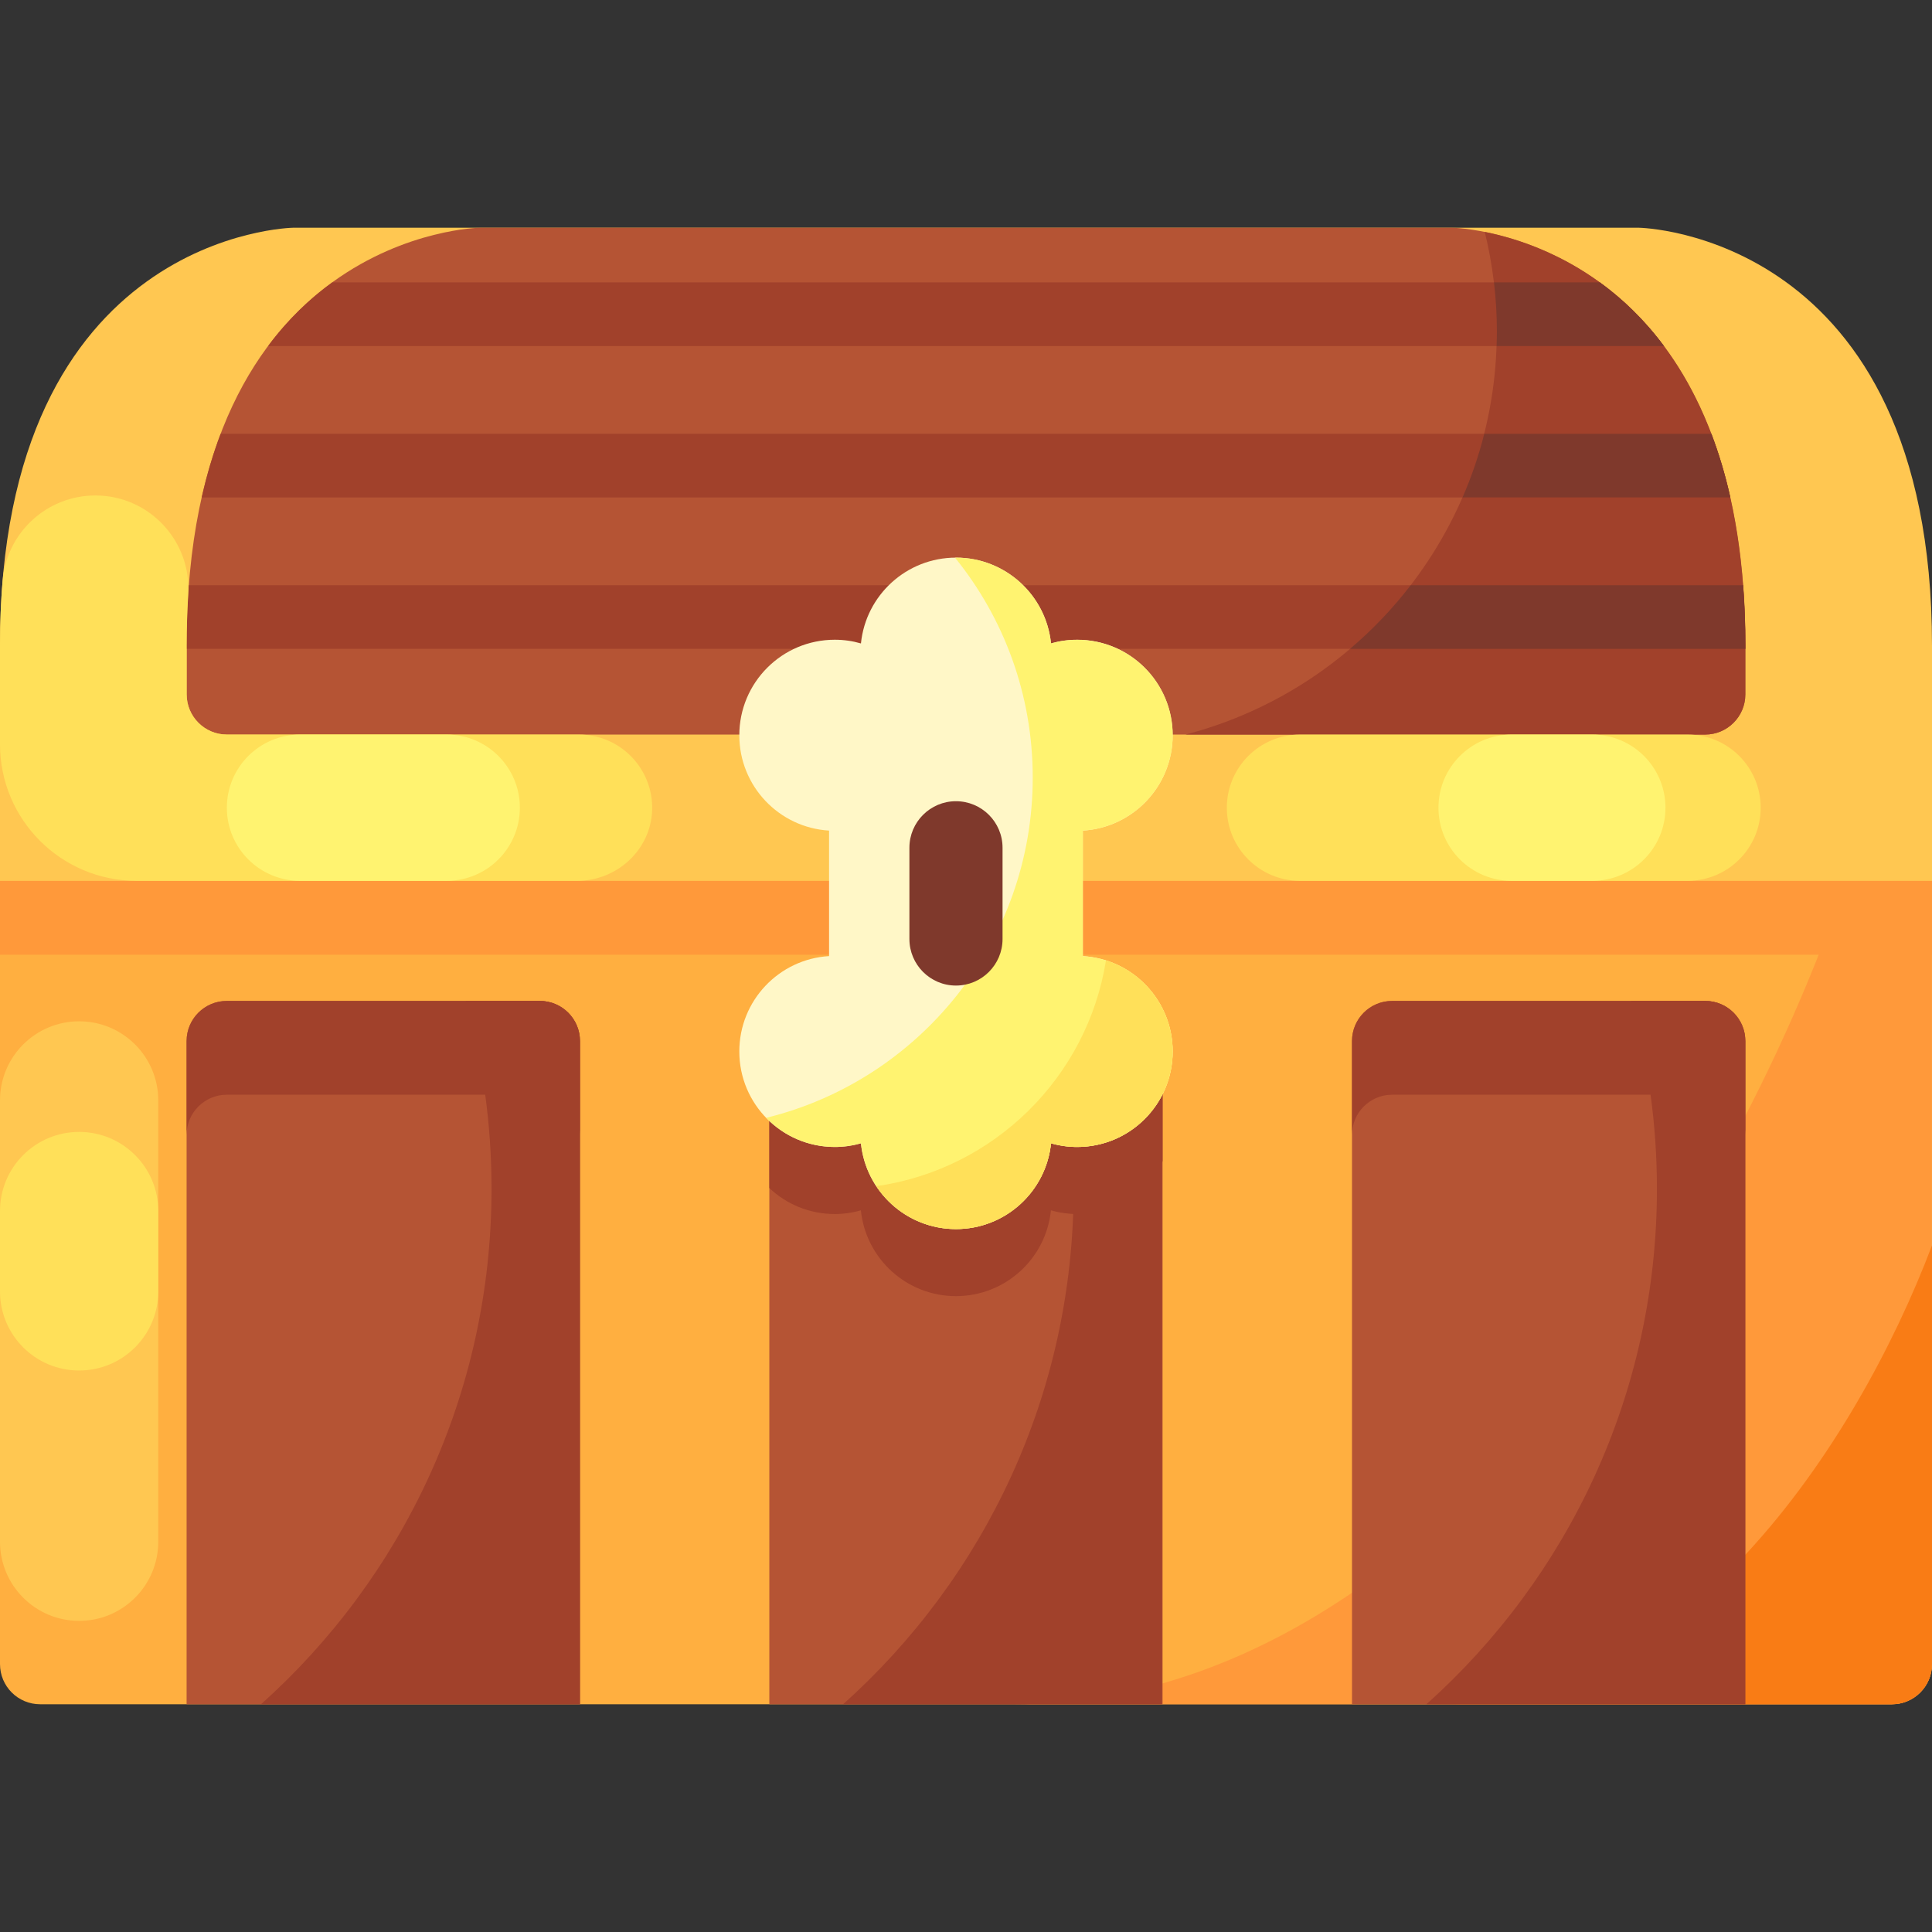 <svg width="24" height="24" viewBox="0 0 24 24" fill="none" xmlns="http://www.w3.org/2000/svg">
<rect x="0" y="0" width="24" height="24" fill="#333333" stroke="none"/>
<g clip-path="url(#clip0_111_6784)">
<path d="M23.501 21.171H0.499C0.223 21.171 0 20.948 0 20.672V9.891H24V20.672C24 20.948 23.777 21.171 23.501 21.171Z" fill="#FFAF40"/>
<path d="M0.983 12.687C0.44 12.687 0 13.127 0 13.67V19.151C0 19.695 0.44 20.135 0.983 20.135C1.526 20.135 1.966 19.695 1.966 19.151V13.67C1.966 13.127 1.526 12.687 0.983 12.687Z" fill="#FFC751"/>
<path d="M1.966 16.042V15.044C1.966 14.501 1.526 14.061 0.983 14.061C0.44 14.061 0 14.501 0 15.044V16.042C0 16.585 0.44 17.025 0.983 17.025C1.526 17.025 1.966 16.585 1.966 16.042Z" fill="#FFE059"/>
<path d="M0 9.891H24V11.86H0V9.891Z" fill="#FF993A"/>
<path d="M23.999 10.943V20.672C23.999 20.948 23.776 21.171 23.501 21.171H12.604C17.687 21.171 21.442 15.304 22.931 10.943H23.999Z" fill="#FF993A"/>
<path d="M24 15.471V20.672C24 20.948 23.776 21.171 23.501 21.171H18.002C20.878 21.171 23.038 18.009 24 15.471Z" fill="#F97C15"/>
<path d="M20.36 2.829H3.64C3.64 2.829 0 2.886 0 8.02V10.943H24V8.02C24 2.886 20.36 2.829 20.36 2.829Z" fill="#FFC751"/>
<path d="M18.04 2.829H5.959C5.959 2.829 2.318 2.886 2.318 8.02V8.626C2.318 8.901 2.542 9.125 2.817 9.125H21.181C21.457 9.125 21.68 8.901 21.68 8.626V8.02C21.68 2.886 18.04 2.829 18.04 2.829Z" fill="#B55434"/>
<path d="M21.682 8.02V8.626C21.682 8.901 21.458 9.125 21.183 9.125H14.727C16.951 8.547 18.594 6.526 18.594 4.12C18.594 3.693 18.542 3.278 18.444 2.881C19.392 3.07 21.682 3.948 21.682 8.02Z" fill="#A1412B"/>
<path d="M20.669 4.299H3.33C3.578 3.965 3.852 3.707 4.127 3.508H19.872C20.147 3.707 20.421 3.965 20.669 4.299Z" fill="#A1412B"/>
<path d="M21.494 6.179H2.506C2.571 5.891 2.65 5.629 2.741 5.389H21.258C21.35 5.629 21.429 5.891 21.494 6.179Z" fill="#A1412B"/>
<path d="M21.68 8.02V8.06H2.318V8.02C2.318 7.757 2.328 7.507 2.346 7.27H21.653C21.671 7.507 21.68 7.756 21.68 8.02Z" fill="#A1412B"/>
<path d="M7.204 21.171H2.318V12.933C2.318 12.657 2.542 12.434 2.817 12.434H6.705C6.98 12.434 7.204 12.657 7.204 12.933V21.171H7.204Z" fill="#B55434"/>
<path d="M14.442 12.932V21.171H9.557V12.932C9.557 12.657 9.78 12.434 10.055 12.434H13.943C14.219 12.434 14.442 12.657 14.442 12.932Z" fill="#B55434"/>
<path d="M14.442 12.932V14.424C14.248 14.813 13.845 15.081 13.38 15.081C13.268 15.081 13.158 15.065 13.055 15.035C12.995 15.634 12.489 16.101 11.875 16.101C11.261 16.101 10.755 15.634 10.694 15.035C10.591 15.065 10.482 15.081 10.37 15.081C10.055 15.081 9.769 14.959 9.557 14.758V12.932C9.557 12.657 9.78 12.434 10.055 12.434H13.943C14.219 12.434 14.442 12.657 14.442 12.932Z" fill="#A1412B"/>
<path d="M14.435 12.932V21.171H10.473C12.23 19.598 13.337 17.312 13.337 14.768C13.337 13.959 13.225 13.176 13.016 12.434H13.936C14.211 12.434 14.435 12.657 14.435 12.932Z" fill="#A1412B"/>
<path d="M21.68 21.171H16.795V12.933C16.795 12.657 17.018 12.434 17.294 12.434H21.181C21.457 12.434 21.68 12.657 21.68 12.933V21.171H21.68Z" fill="#B55434"/>
<path d="M13.451 11.877V10.318C14.074 10.281 14.567 9.765 14.567 9.134C14.567 8.478 14.036 7.947 13.381 7.947C13.268 7.947 13.159 7.963 13.056 7.993C12.995 7.394 12.49 6.927 11.875 6.927C11.261 6.927 10.755 7.394 10.695 7.993C10.592 7.963 10.483 7.947 10.37 7.947C9.715 7.947 9.184 8.478 9.184 9.134C9.184 9.765 9.677 10.281 10.299 10.318V11.877C9.677 11.914 9.184 12.43 9.184 13.062C9.184 13.717 9.715 14.248 10.37 14.248C10.483 14.248 10.592 14.232 10.695 14.203C10.755 14.801 11.261 15.268 11.875 15.268C12.49 15.268 12.995 14.801 13.056 14.203C13.159 14.232 13.268 14.248 13.381 14.248C14.036 14.248 14.567 13.717 14.567 13.062C14.567 12.43 14.074 11.914 13.451 11.877Z" fill="#FFF7C7"/>
<path d="M14.568 13.062C14.568 13.717 14.037 14.248 13.381 14.248C13.268 14.248 13.159 14.232 13.056 14.202C12.996 14.801 12.49 15.268 11.876 15.268C11.261 15.268 10.756 14.801 10.695 14.202C10.592 14.232 10.483 14.248 10.37 14.248C10.035 14.248 9.733 14.109 9.518 13.886C11.419 13.42 12.829 11.704 12.829 9.659C12.829 8.625 12.468 7.674 11.864 6.928C11.868 6.927 11.872 6.927 11.876 6.927C12.49 6.927 12.996 7.394 13.056 7.993C13.159 7.963 13.268 7.948 13.381 7.948C14.037 7.948 14.568 8.479 14.568 9.134C14.568 9.765 14.074 10.281 13.452 10.318V11.878C14.074 11.914 14.568 12.43 14.568 13.062Z" fill="#FFF370"/>
<path d="M11.875 12.243C11.556 12.243 11.297 11.984 11.297 11.664V10.531C11.297 10.212 11.556 9.953 11.875 9.953C12.195 9.953 12.454 10.212 12.454 10.531V11.664C12.454 11.984 12.195 12.243 11.875 12.243Z" fill="#7F392C"/>
<path d="M14.567 13.062C14.567 13.717 14.036 14.248 13.381 14.248C13.268 14.248 13.159 14.232 13.056 14.202C12.995 14.801 12.49 15.268 11.875 15.268C11.461 15.268 11.097 15.056 10.885 14.735C12.347 14.528 13.507 13.384 13.739 11.93C14.219 12.082 14.567 12.531 14.567 13.062Z" fill="#FFE059"/>
<path d="M7.205 12.932V21.171H3.242C5 19.598 6.106 17.312 6.106 14.768C6.106 13.959 5.995 13.176 5.786 12.434H6.706C6.981 12.434 7.205 12.657 7.205 12.932Z" fill="#A1412B"/>
<path d="M21.681 12.932V21.171H17.719C19.477 19.598 20.583 17.312 20.583 14.768C20.583 13.959 20.471 13.176 20.262 12.434H21.182C21.458 12.434 21.681 12.657 21.681 12.932Z" fill="#A1412B"/>
<path d="M7.204 12.932V14.098C7.204 13.823 6.981 13.599 6.705 13.599H2.817C2.542 13.599 2.318 13.823 2.318 14.098V12.932C2.318 12.657 2.542 12.434 2.817 12.434H6.705C6.981 12.434 7.204 12.657 7.204 12.932Z" fill="#A1412B"/>
<path d="M21.681 12.932V14.098C21.681 13.823 21.457 13.599 21.182 13.599H17.294C17.018 13.599 16.795 13.823 16.795 14.098V12.932C16.795 12.657 17.018 12.434 17.294 12.434H21.182C21.457 12.434 21.681 12.657 21.681 12.932Z" fill="#A1412B"/>
<path d="M18.591 4.299C18.593 4.239 18.595 4.18 18.595 4.12C18.595 3.913 18.582 3.709 18.559 3.508H19.875C20.149 3.708 20.423 3.965 20.671 4.299H18.591Z" fill="#7F392C"/>
<path d="M21.495 6.179H18.168C18.279 5.926 18.369 5.662 18.438 5.389H21.26C21.351 5.629 21.431 5.891 21.495 6.179Z" fill="#7F392C"/>
<path d="M21.682 8.02V8.06H16.771C17.049 7.824 17.302 7.559 17.524 7.27H21.654C21.672 7.507 21.682 7.756 21.682 8.02Z" fill="#7F392C"/>
<path d="M7.193 9.125H2.818C2.542 9.125 2.319 8.901 2.319 8.626V8.02C2.319 7.8 2.326 7.59 2.338 7.388C2.381 6.721 1.854 6.155 1.185 6.155C0.583 6.155 0.082 6.616 0.032 7.216C0.011 7.469 0 7.737 0 8.02V9.246C0 10.183 0.76 10.942 1.697 10.942H7.171C7.663 10.942 8.083 10.559 8.101 10.067C8.119 9.55 7.705 9.125 7.193 9.125Z" fill="#FFE059"/>
<path d="M5.549 9.125H3.727C3.225 9.125 2.818 9.532 2.818 10.034C2.818 10.535 3.225 10.942 3.727 10.942H5.549C6.051 10.942 6.458 10.535 6.458 10.034C6.458 9.532 6.051 9.125 5.549 9.125Z" fill="#FFF370"/>
<path d="M20.964 9.125H16.149C15.647 9.125 15.24 9.532 15.24 10.034C15.24 10.535 15.647 10.942 16.149 10.942H20.964C21.466 10.942 21.872 10.535 21.872 10.034C21.872 9.532 21.466 9.125 20.964 9.125Z" fill="#FFE059"/>
<path d="M19.78 9.125H18.778C18.276 9.125 17.869 9.532 17.869 10.034C17.869 10.535 18.276 10.942 18.778 10.942H19.78C20.282 10.942 20.689 10.535 20.689 10.034C20.689 9.532 20.282 9.125 19.78 9.125Z" fill="#FFF370"/>
</g>
<defs>
<clipPath id="clip0_111_6784">
<rect width="24" height="24" fill="white"/>
</clipPath>
</defs>
</svg>
